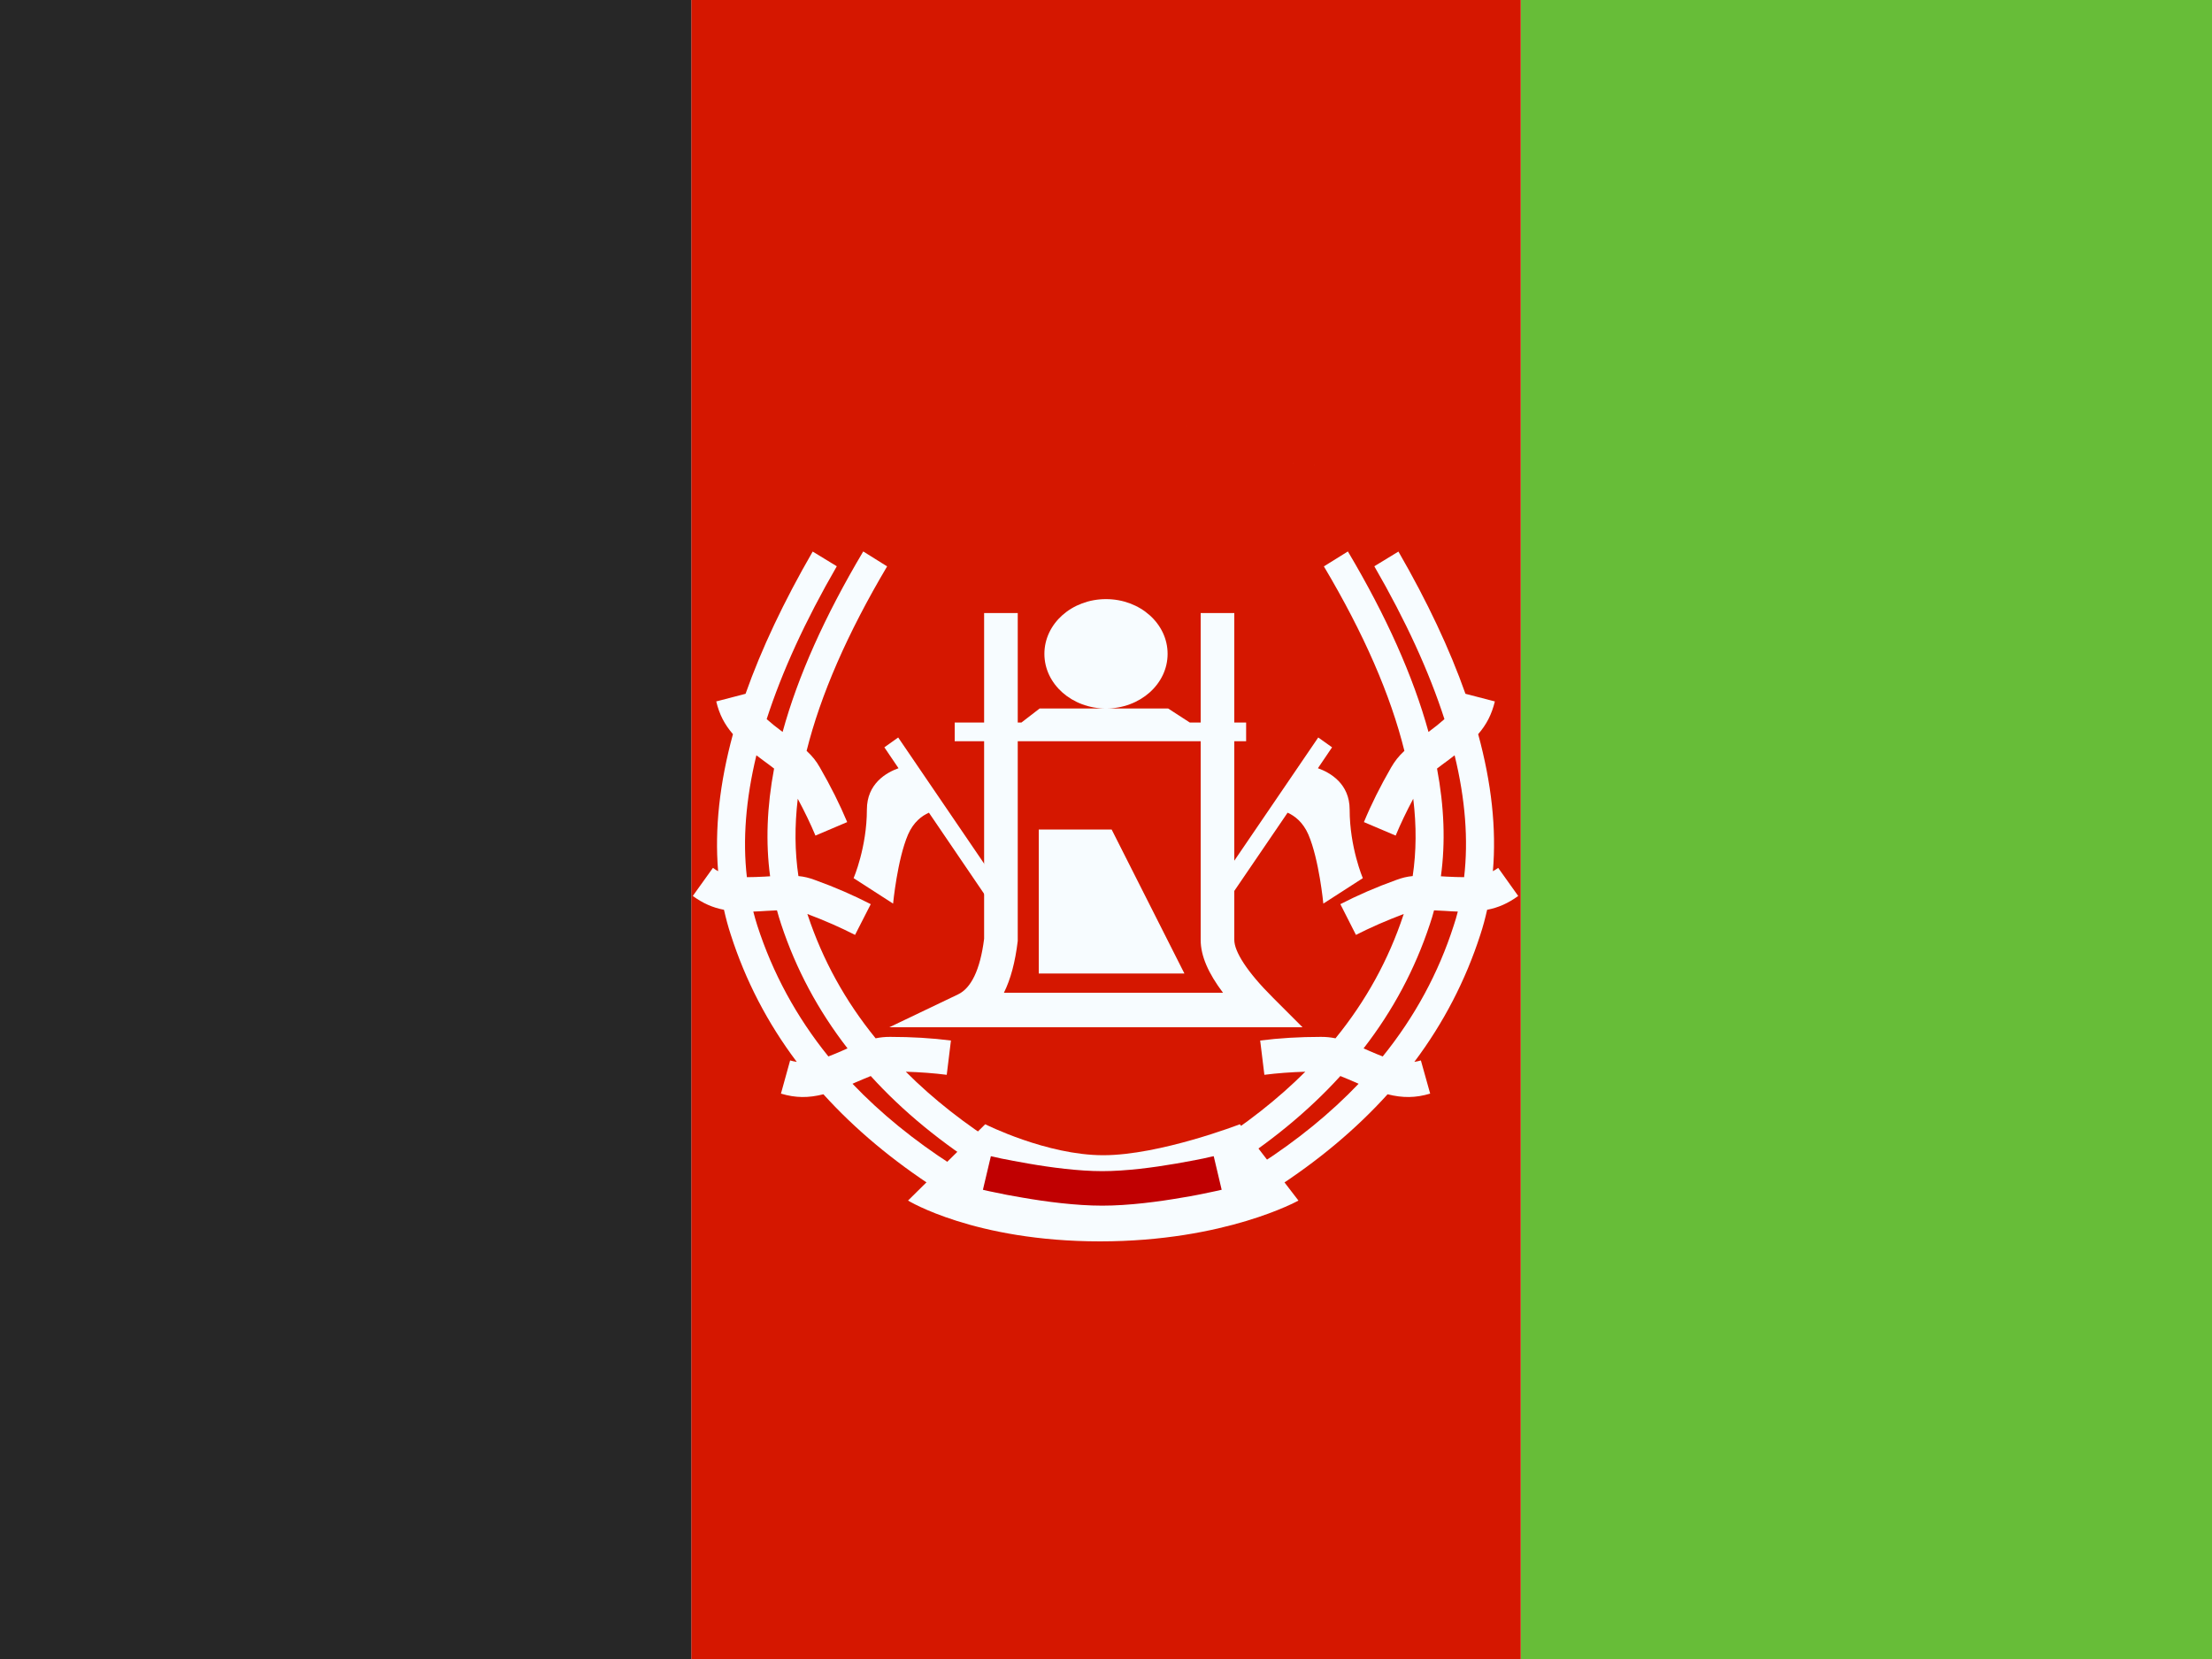 <svg width="20" height="15" viewBox="0 0 20 15" fill="none" xmlns="http://www.w3.org/2000/svg">
<rect x="0" y="0" width="20" height="15" fill="#808080" stroke="none"/>
<g clip-path="url(#clip0_71_45204)">
<rect width="20" height="15" fill="white"/>
<path fill-rule="evenodd" clip-rule="evenodd" d="M13.75 0H20V15H13.75V0Z" fill="#67BD38"/>
<path fill-rule="evenodd" clip-rule="evenodd" d="M6.25 0H13.75V15H6.25V0Z" fill="#D51700"/>
<path fill-rule="evenodd" clip-rule="evenodd" d="M0 0H6.25V15H0V0Z" fill="#272727"/>
<path fill-rule="evenodd" clip-rule="evenodd" d="M7.805 4.986L8.021 5.121C7.661 5.728 7.419 6.284 7.293 6.789C7.346 6.838 7.38 6.881 7.413 6.939C7.511 7.109 7.593 7.273 7.66 7.433L7.373 7.555C7.328 7.447 7.274 7.336 7.213 7.222C7.184 7.468 7.186 7.701 7.219 7.921C7.272 7.926 7.316 7.937 7.367 7.956C7.551 8.022 7.719 8.096 7.873 8.175L7.731 8.453C7.6 8.386 7.457 8.323 7.3 8.264L7.303 8.273C7.437 8.677 7.641 9.049 7.917 9.388C7.96 9.379 8 9.375 8.047 9.375C8.243 9.375 8.426 9.386 8.598 9.408L8.56 9.718C8.443 9.703 8.32 9.694 8.19 9.69C8.437 9.938 8.728 10.166 9.063 10.376L8.931 10.598C8.516 10.338 8.163 10.049 7.873 9.729C7.835 9.744 7.789 9.764 7.73 9.789L7.708 9.799C7.962 10.065 8.262 10.31 8.608 10.533L8.473 10.754C8.073 10.496 7.73 10.209 7.445 9.894C7.309 9.928 7.195 9.928 7.061 9.888L7.144 9.588C7.164 9.594 7.184 9.598 7.204 9.601C6.939 9.249 6.74 8.865 6.607 8.45C6.583 8.377 6.563 8.302 6.546 8.226C6.442 8.206 6.355 8.167 6.264 8.101L6.446 7.847C6.461 7.858 6.477 7.868 6.493 7.877C6.461 7.495 6.506 7.081 6.627 6.638C6.551 6.55 6.504 6.46 6.476 6.342L6.741 6.273C6.884 5.868 7.087 5.439 7.348 4.987L7.566 5.12C7.281 5.613 7.07 6.074 6.932 6.502C6.971 6.537 7.018 6.575 7.076 6.618C7.214 6.114 7.458 5.57 7.805 4.986ZM6.999 6.949C6.971 6.927 6.937 6.902 6.896 6.872C6.876 6.857 6.857 6.843 6.839 6.829C6.743 7.227 6.714 7.594 6.753 7.931C6.8 7.931 6.853 7.929 6.914 7.926L6.963 7.923C6.922 7.618 6.934 7.294 6.999 6.949ZM6.927 8.236C6.964 8.234 6.997 8.232 7.025 8.231C7.037 8.273 7.049 8.316 7.063 8.357C7.197 8.762 7.397 9.136 7.663 9.479L7.611 9.502C7.567 9.521 7.527 9.538 7.49 9.552C7.2 9.193 6.986 8.798 6.847 8.368C6.834 8.327 6.822 8.285 6.811 8.242C6.847 8.241 6.886 8.239 6.927 8.236Z" fill="#F7FCFF"/>
<path fill-rule="evenodd" clip-rule="evenodd" d="M12.187 4.986L11.97 5.121C12.331 5.728 12.573 6.284 12.698 6.789C12.645 6.838 12.612 6.881 12.578 6.939C12.48 7.109 12.398 7.273 12.332 7.433L12.619 7.555C12.664 7.447 12.717 7.336 12.778 7.222C12.808 7.468 12.806 7.701 12.773 7.921C12.72 7.926 12.676 7.937 12.625 7.956C12.441 8.022 12.272 8.096 12.119 8.175L12.26 8.453C12.391 8.386 12.535 8.323 12.692 8.264L12.689 8.273C12.555 8.677 12.351 9.049 12.075 9.388C12.032 9.379 11.991 9.375 11.944 9.375C11.749 9.375 11.566 9.386 11.394 9.408L11.432 9.718C11.548 9.703 11.672 9.694 11.802 9.69C11.554 9.938 11.263 10.166 10.929 10.376L11.061 10.598C11.475 10.338 11.828 10.049 12.119 9.729C12.157 9.744 12.203 9.764 12.262 9.789L12.284 9.799C12.03 10.065 11.73 10.31 11.383 10.533L11.518 10.754C11.919 10.496 12.261 10.209 12.546 9.894C12.682 9.928 12.797 9.928 12.931 9.888L12.847 9.588C12.827 9.594 12.807 9.598 12.788 9.601C13.052 9.249 13.251 8.865 13.385 8.45C13.409 8.377 13.429 8.302 13.446 8.226C13.549 8.206 13.636 8.167 13.727 8.101L13.546 7.847C13.53 7.858 13.515 7.868 13.498 7.877C13.531 7.495 13.486 7.081 13.365 6.638C13.441 6.55 13.487 6.46 13.516 6.342L13.25 6.273C13.107 5.868 12.905 5.439 12.644 4.987L12.426 5.12C12.711 5.613 12.922 6.074 13.06 6.502C13.021 6.537 12.974 6.575 12.916 6.618C12.777 6.114 12.534 5.57 12.187 4.986ZM12.993 6.949C13.021 6.927 13.055 6.902 13.096 6.872C13.115 6.857 13.134 6.843 13.152 6.829C13.249 7.227 13.277 7.594 13.238 7.931C13.192 7.931 13.139 7.929 13.078 7.926L13.028 7.923C13.07 7.618 13.058 7.294 12.993 6.949ZM13.065 8.236C13.027 8.234 12.995 8.232 12.966 8.231C12.955 8.273 12.942 8.316 12.928 8.357C12.794 8.762 12.595 9.136 12.329 9.479L12.381 9.502C12.425 9.521 12.465 9.538 12.502 9.552C12.792 9.193 13.006 8.798 13.144 8.368C13.158 8.327 13.17 8.285 13.181 8.242C13.144 8.241 13.106 8.239 13.065 8.236Z" fill="#F7FCFF"/>
<path fill-rule="evenodd" clip-rule="evenodd" d="M8.908 10.165L8.21 10.855C8.21 10.855 8.812 11.224 9.946 11.224C11.08 11.224 11.74 10.855 11.74 10.855L11.21 10.165C11.21 10.165 10.487 10.445 9.975 10.445C9.464 10.445 8.908 10.165 8.908 10.165Z" fill="#F7FCFF"/>
<path fill-rule="evenodd" clip-rule="evenodd" d="M8.887 10.758L8.959 10.454L8.96 10.454L8.964 10.455L8.983 10.459C8.999 10.463 9.024 10.468 9.054 10.475C9.115 10.487 9.201 10.504 9.301 10.521C9.502 10.556 9.753 10.589 9.966 10.589C10.179 10.589 10.43 10.556 10.632 10.521C10.731 10.504 10.817 10.487 10.878 10.475C10.909 10.468 10.933 10.463 10.949 10.459L10.968 10.455L10.973 10.454L10.974 10.454L11.046 10.758L11.043 10.758L11.038 10.759L11.018 10.764C11 10.768 10.974 10.774 10.942 10.78C10.878 10.794 10.789 10.812 10.684 10.829C10.477 10.865 10.206 10.901 9.966 10.901C9.727 10.901 9.455 10.865 9.248 10.829C9.144 10.812 9.054 10.794 8.99 10.78C8.958 10.774 8.933 10.768 8.915 10.764L8.894 10.759L8.889 10.758L8.887 10.758Z" fill="#C00001"/>
<path fill-rule="evenodd" clip-rule="evenodd" d="M10.557 5.912C10.557 6.185 10.308 6.406 10 6.406C9.692 6.406 9.443 6.185 9.443 5.912C9.443 5.638 9.692 5.417 10 5.417C10.308 5.417 10.557 5.638 10.557 5.912ZM10 6.406H9.4L9.235 6.533H9.202V5.543H8.898V6.533H8.632V6.702H8.898V8.488C8.862 8.773 8.779 8.935 8.662 8.991L8.041 9.288H11.777L11.509 9.02C11.273 8.785 11.16 8.603 11.16 8.498V6.702H11.267V6.533H11.16V5.543H10.856V6.533H10.758L10.562 6.406H10ZM9.202 6.702H10.856V8.498C10.856 8.643 10.925 8.8 11.058 8.976H9.077C9.138 8.853 9.179 8.699 9.202 8.508V6.702ZM10.051 7.5H9.392V8.802H10.709L10.051 7.5Z" fill="#F7FCFF"/>
<path fill-rule="evenodd" clip-rule="evenodd" d="M10.731 3.848L10.732 3.85L10.732 3.849L10.731 3.848ZM11.694 4.186L11.695 4.192L11.694 4.188L11.694 4.186ZM11.881 4.209L11.882 4.206L11.882 4.208L11.881 4.209ZM11.124 4.593L11.127 4.593L11.126 4.593L11.124 4.593Z" fill="#F7FCFF"/>
<path fill-rule="evenodd" clip-rule="evenodd" d="M8.121 6.668L7.996 6.757L8.124 6.946C8.014 6.985 7.838 7.085 7.838 7.32C7.838 7.661 7.718 7.94 7.718 7.94L8.075 8.17C8.075 8.17 8.113 7.772 8.21 7.546C8.259 7.433 8.335 7.376 8.399 7.348L8.954 8.164L9.079 8.074L8.121 6.668Z" fill="#F7FCFF"/>
<path fill-rule="evenodd" clip-rule="evenodd" d="M11.919 6.668L12.044 6.757L11.916 6.946C12.026 6.985 12.203 7.085 12.203 7.32C12.203 7.661 12.322 7.94 12.322 7.94L11.965 8.17C11.965 8.17 11.927 7.772 11.83 7.546C11.781 7.433 11.705 7.376 11.642 7.348L11.086 8.164L10.961 8.074L11.919 6.668Z" fill="#F7FCFF"/>
</g>
<defs>
<clipPath id="clip0_71_45204">
<rect width="20" height="15" fill="white"/>
</clipPath>
</defs>
</svg>
